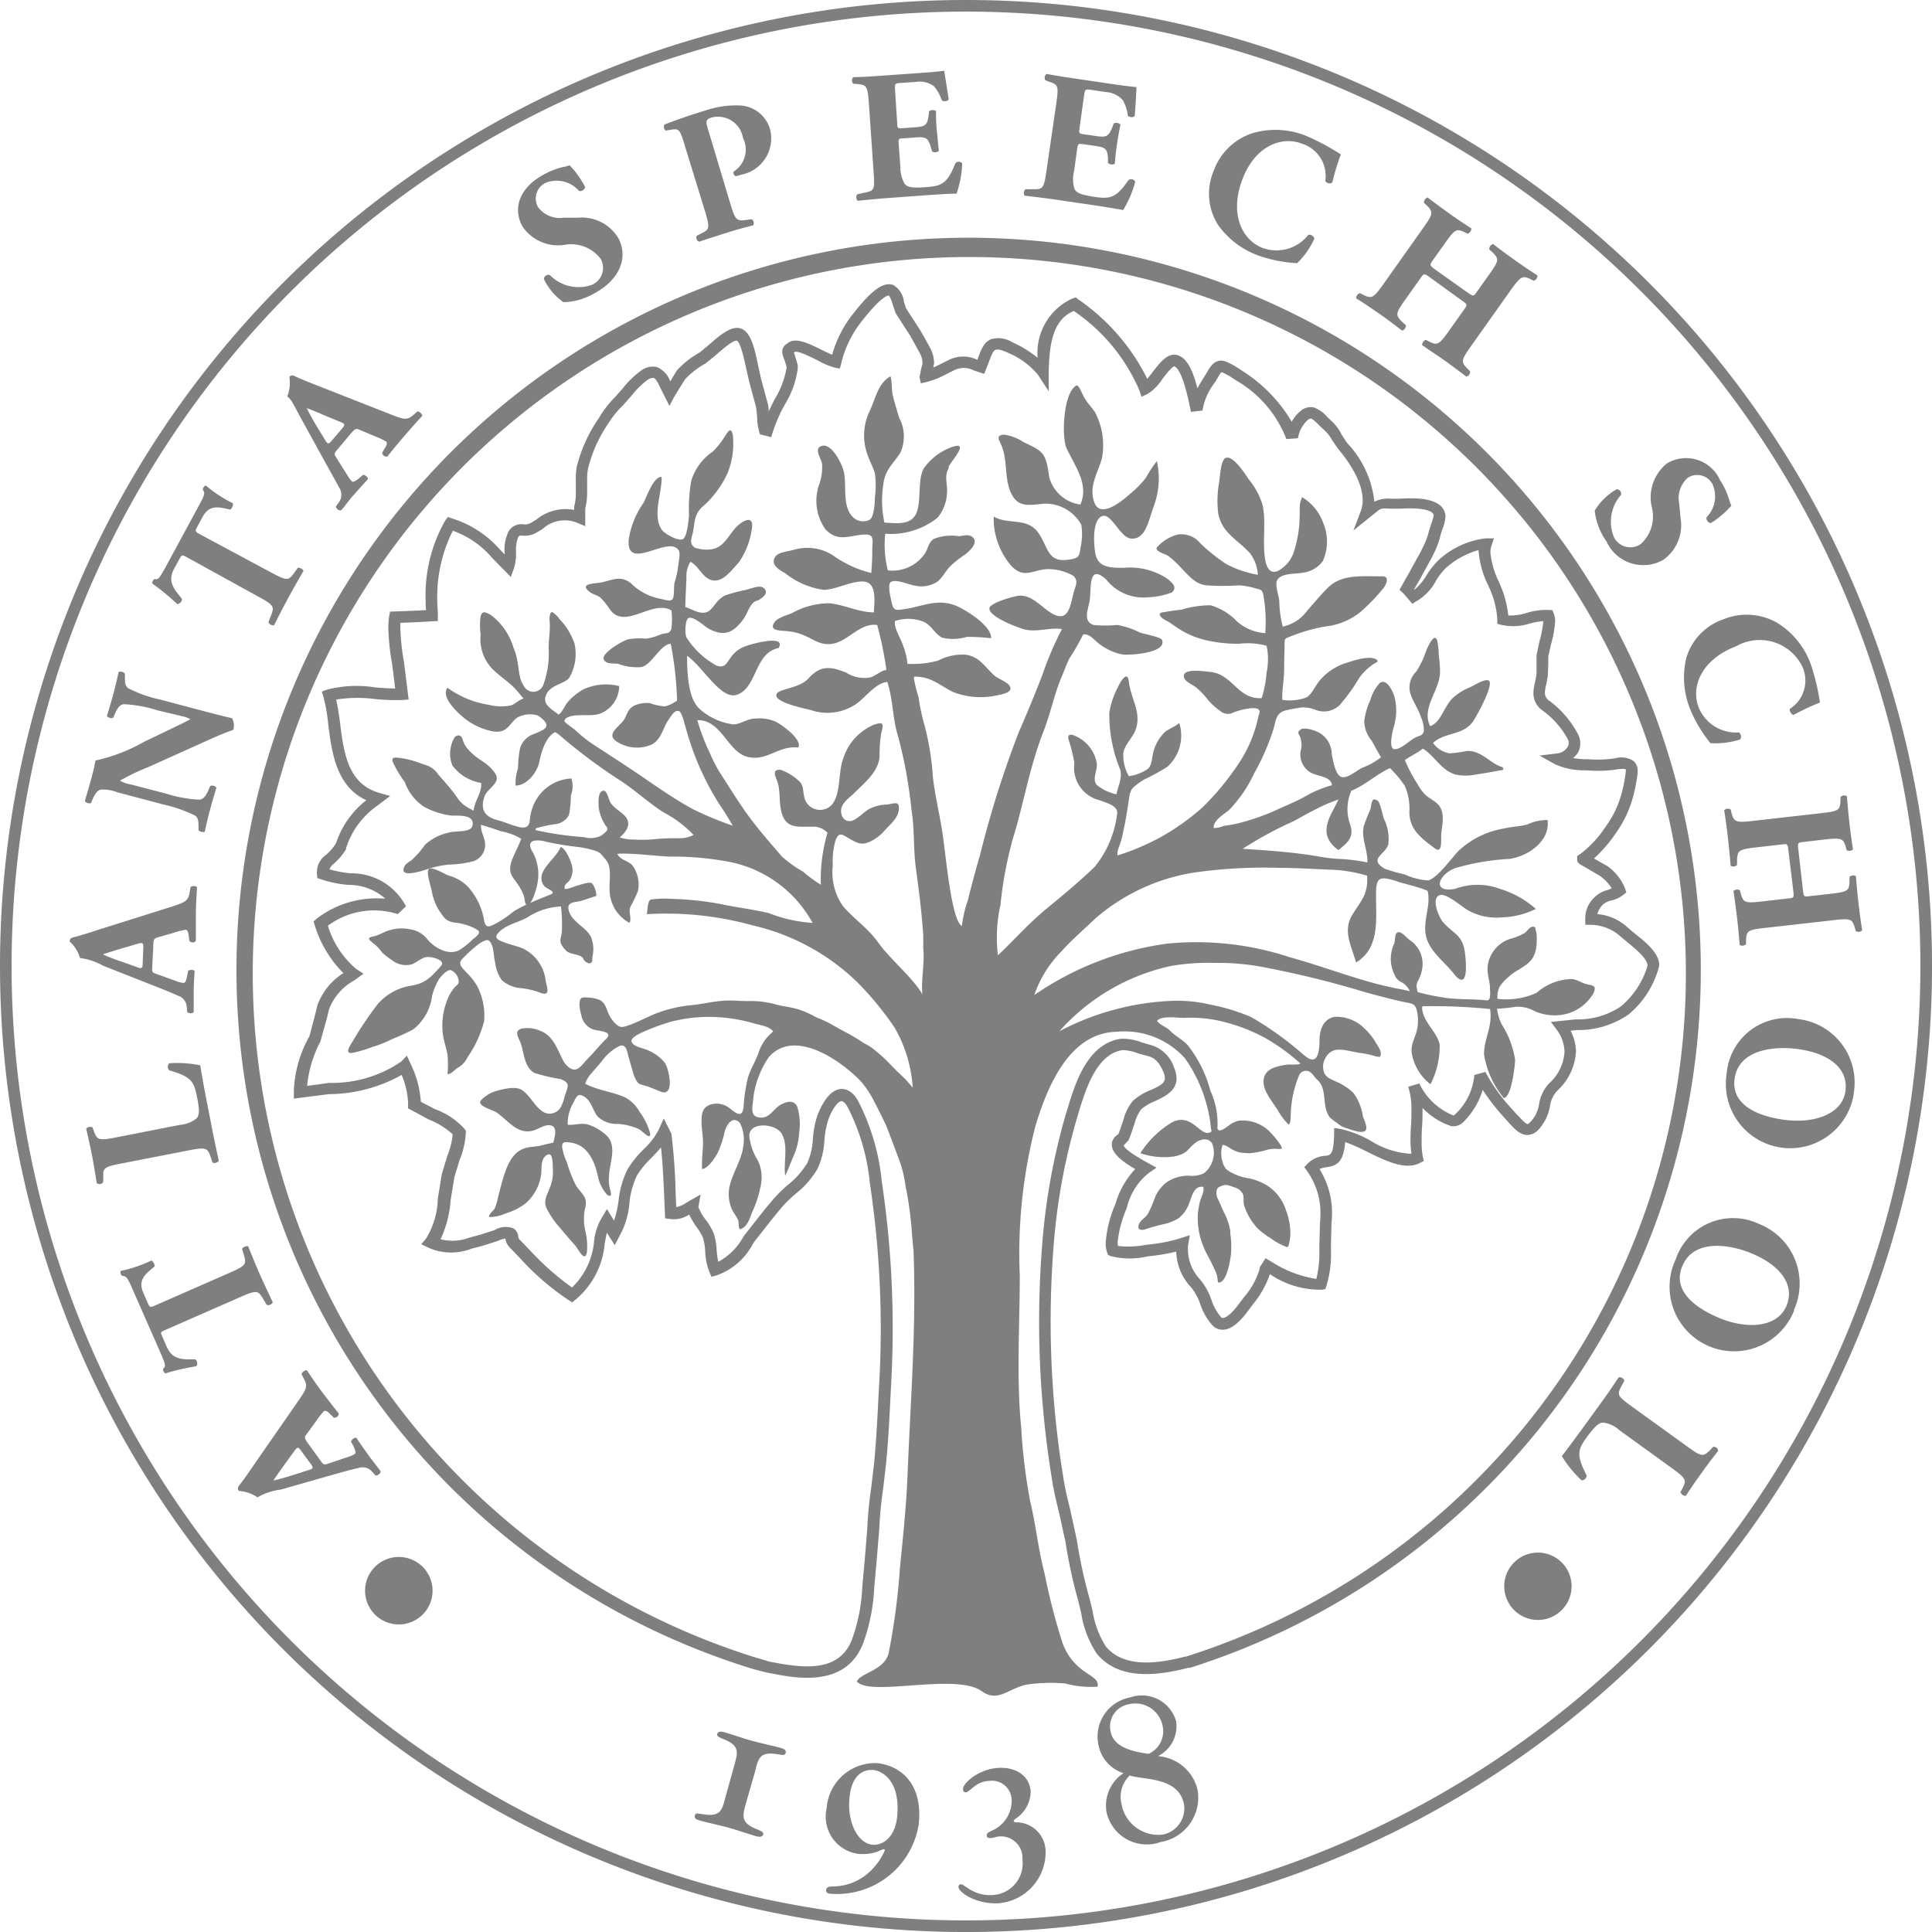 <?xml version="1.0" encoding="UTF-8"?> <svg xmlns="http://www.w3.org/2000/svg" width="63.857" height="63.857" viewBox="0 0 63.857 63.857"><defs><style>.a{opacity:0.5;}</style></defs><g class="a" transform="translate(0)"><g transform="translate(0)"><path d="M0,31.929A31.929,31.929,0,1,0,31.929,0,31.929,31.929,0,0,0,0,31.929Zm.383,0A31.545,31.545,0,1,1,31.929,63.474,31.545,31.545,0,0,1,.383,31.929Z" transform="translate(0)"></path><path d="M31.547,66.614c-.115.419-.169.637.4.854.143.061.194.09.174.164s-.118.084-.228.054c-.23-.064-.647-.21-.926-.286s-.709-.169-.939-.233c-.11-.031-.192-.074-.166-.164s.077-.072.233-.051c.6.107.663-.107.767-.511l.312-1.123c.118-.419.171-.639-.394-.854-.143-.061-.194-.09-.174-.166s.118-.082.228-.051c.228.064.647.21.924.286s.711.169.941.233c.11.031.192.074.166.164s-.079.072-.233.051c-.6-.107-.665.1-.767.527ZM35.781,65.5c.271.031.893.355.767,1.56-.077.7-.512.941-.821.905-.494-.056-.839-.767-.75-1.573C35.049,65.671,35.425,65.458,35.781,65.5ZM34.22,66.762a1.239,1.239,0,0,0,1.005,1.5,1.461,1.461,0,0,0,.611-.046c.141-.041.21-.1.274-.1a.033.033,0,0,1,.031.041,2.1,2.1,0,0,1-.675.849,1.807,1.807,0,0,1-1.054.34c-.156,0-.2.049-.21.113s.028.115.125.125A2.731,2.731,0,0,0,37.262,67.3c.148-1.337-.583-1.941-1.364-2.03a1.606,1.606,0,0,0-1.678,1.483Zm6.25.335c-.033.038-.069.061-.067.087s.036.041.079.041a.972.972,0,0,1,.975.977,1.691,1.691,0,0,1-1.573,1.7c-.75.031-1.3-.373-1.307-.534a.082.082,0,0,1,.079-.095c.128,0,.409.384,1.023.358a1.046,1.046,0,0,0,1.011-1.174.711.711,0,0,0-.721-.767c-.146,0-.194.051-.32.056s-.136-.038-.138-.095.026-.084.212-.169a1.074,1.074,0,0,0,.611-.974.65.65,0,0,0-.752-.65c-.44.018-.622.371-.767.376-.056,0-.087-.038-.09-.1,0-.222.555-.683,1.187-.708s1.023.315,1.051.782a1.087,1.087,0,0,1-.494.895Zm3.495-.483a.976.976,0,0,1,.271-.936c.458.153,1.589.036,1.791.928a.882.882,0,0,1-.686,1.023A1.232,1.232,0,0,1,43.965,66.614Zm-.356-2.373a.749.749,0,0,1,.611-.921.918.918,0,0,1,1.108.742.816.816,0,0,1-.466.9C44.177,64.873,43.7,64.681,43.609,64.241Zm1.65,3.636a1.486,1.486,0,0,0,1.213-1.759,1.452,1.452,0,0,0-1.279-1.077v-.015a1.1,1.1,0,0,0,.576-1.146,1.177,1.177,0,0,0-1.52-.782,1.317,1.317,0,0,0-1.046,1.57,1.217,1.217,0,0,0,.829.933,1.278,1.278,0,0,0-.558,1.307,1.362,1.362,0,0,0,1.786.969ZM19.254,58.82a1.115,1.115,0,1,1-.289.8,1.113,1.113,0,0,1,.289-.8Zm-2.09-3.447c.092.123.1.164-.072.212l-.463.148c-.281.09-.547.164-.693.194.072-.12.228-.335.389-.56l.307-.422c.1-.138.133-.12.217,0Zm-.069-.649c-.128-.174-.146-.22-.084-.3l.325-.445a2.6,2.6,0,0,1,.269-.343c.028-.02.079-.026.182.074l.141.141a.141.141,0,0,0,.166-.138c-.177-.22-.322-.409-.512-.657s-.379-.529-.542-.767c-.064-.023-.174.074-.177.123l.107.21c.1.207.023.332-.2.655L15.32,55.365c-.256.381-.4.575-.512.719-.059.077-.061.123-.015.189a1.218,1.218,0,0,1,.614.212,2.019,2.019,0,0,1,.767-.256l1.535-.437c.455-.128.755-.217,1.023-.274a.42.42,0,0,1,.468.123l.113.123c.067,0,.174-.066.164-.141-.166-.23-.256-.332-.389-.511-.146-.212-.292-.409-.409-.591-.059-.031-.166.061-.179.118l.084.166c.074.156.074.217.046.24a.734.734,0,0,1-.2.095l-.709.238c-.118.038-.133.028-.22-.092Zm-4.741-3.769c-.136.059-.164.072-.1.2l.153.35c.182.409.458.43.941.417a.171.171,0,0,1,.041.23,7.343,7.343,0,0,0-1.023.235.146.146,0,0,1-.064-.066.153.153,0,0,1-.013-.09c.084-.069.1-.1-.087-.524l-.918-2.089c-.164-.371-.207-.453-.348-.453a.161.161,0,0,1-.049-.064.151.151,0,0,1,0-.1,4.43,4.43,0,0,0,1.005-.34c.061,0,.141.151.107.2-.317.256-.547.447-.363.869l.148.338c.059.136.084.146.23.079l2.479-1.087c.524-.23.547-.281.476-.55l-.072-.238a.2.2,0,0,1,.2-.087c.151.371.269.655.379.908s.256.557.437.946a.174.174,0,0,1-.2.087l-.141-.24c-.148-.235-.2-.256-.727-.023Zm.484-6.781a1.024,1.024,0,0,0,.553-.212c.087-.1.113-.217.028-.657-.107-.547-.159-.713-.926-.933a.164.164,0,0,1,0-.235,3.752,3.752,0,0,1,1.023.069c.051.322.156.9.256,1.4l.156.805c.056.279.12.578.2.949a.169.169,0,0,1-.207.059l-.074-.222c-.095-.256-.146-.292-.706-.182l-2.241.437c-.56.107-.6.153-.591.432v.182a.143.143,0,0,1-.215.028c-.049-.317-.1-.619-.156-.908s-.123-.588-.192-.887a.171.171,0,0,1,.21-.041l.054.151c.1.256.151.289.711.182Zm-1.225-5.339c0,.153-.023.192-.187.125l-.458-.164a6.973,6.973,0,0,1-.67-.256c.13-.051.384-.125.65-.207l.512-.148c.161-.051.179,0,.174.128Zm.35-.555c0-.215.018-.256.115-.294l.532-.153a2.457,2.457,0,0,1,.42-.107c.038,0,.079.026.1.166l.026.2a.138.138,0,0,0,.215,0v-.828c0-.317.02-.65.038-.944-.036-.056-.184-.046-.215,0l-.041.233c-.049.225-.184.279-.555.4l-2.428.765c-.437.143-.668.212-.847.256-.092.023-.123.059-.125.138a1.212,1.212,0,0,1,.345.547,2.088,2.088,0,0,1,.767.256l1.486.586c.437.174.732.284.975.4a.419.419,0,0,1,.3.381l.013.164c.049.046.179.054.215,0v-.632c0-.256.015-.511.033-.719-.031-.061-.171-.051-.215-.015l-.036.182c-.033.171-.072.22-.107.22a.722.722,0,0,1-.22-.049l-.709-.256c-.115-.038-.12-.056-.118-.2Zm1.642-7.789c.386.1.767.2.959.24a.488.488,0,0,1,.043.386s-.356.123-.767.312l-2.047.921a7.009,7.009,0,0,0-.931.447,1.111,1.111,0,0,0,.374.128l1.151.3a4.271,4.271,0,0,0,1.11.2c.138-.02.21-.148.281-.294l.067-.161a.194.194,0,0,1,.207.056c-.1.317-.164.552-.228.79s-.11.44-.159.67a.194.194,0,0,1-.207-.056v-.1c0-.169,0-.292-.11-.378a4.7,4.7,0,0,0-1.064-.371l-1.509-.4a1.262,1.262,0,0,0-.512-.089c-.113,0-.194.087-.292.284l-.067.161c-.059.028-.2-.015-.2-.079.084-.276.169-.57.233-.816a4.929,4.929,0,0,0,.115-.511,5.713,5.713,0,0,0,1.612-.621l.719-.345c.381-.184.632-.3.806-.4a.942.942,0,0,0-.256-.095l-.839-.2a4.274,4.274,0,0,0-1.108-.2c-.141.02-.21.143-.281.294l-.067.153a.194.194,0,0,1-.207-.054c.095-.317.164-.547.228-.79s.107-.435.159-.67a.194.194,0,0,1,.207.056v.11c0,.164,0,.286.11.373a4.363,4.363,0,0,0,1.064.376Zm-.54-5.084c-.13-.069-.156-.084-.228.046l-.182.332c-.212.4-.059.626.256,1a.169.169,0,0,1-.156.174,7.959,7.959,0,0,0-.821-.675.133.133,0,0,1,.013-.089.141.141,0,0,1,.064-.064c.1.023.136.018.358-.391l1.087-2.007c.194-.358.233-.44.146-.55a.135.135,0,0,1,.02-.079.13.13,0,0,1,.082-.061,4.306,4.306,0,0,0,.885.583c.033.054-.036.2-.092.21-.4-.095-.691-.159-.911.256l-.174.322c-.072.13-.064.156.077.23l2.382,1.279c.512.274.558.256.727.038l.143-.2a.2.2,0,0,1,.189.1c-.2.345-.353.614-.484.857s-.294.545-.489.941a.177.177,0,0,1-.189-.1l.1-.256c.095-.256.074-.315-.43-.588Zm4.8-3.851c-.1.118-.138.133-.223-.023l-.256-.414c-.153-.256-.287-.5-.348-.632.133.041.376.146.632.256l.484.2c.156.061.146.1.054.21Zm.614-.217c.141-.161.182-.192.276-.151l.512.217a2.643,2.643,0,0,1,.394.184c.026.026.043.072-.031.194l-.1.169a.138.138,0,0,0,.171.13c.177-.222.327-.407.527-.639s.427-.491.629-.706a.2.2,0,0,0-.159-.146l-.179.153c-.182.146-.32.1-.683-.043l-2.372-.933c-.43-.169-.65-.256-.819-.338-.084-.043-.133-.036-.184.026a1.229,1.229,0,0,1-.069.644c.148.1.238.327.437.69l.767,1.394c.228.414.384.685.512.928a.419.419,0,0,1-.013.486L18,23.734a.155.155,0,0,0,.174.128c.184-.215.256-.335.4-.494s.333-.376.481-.532c.018-.066-.1-.148-.156-.148l-.143.12c-.136.11-.194.123-.223.1a.767.767,0,0,1-.138-.179L18,22.1c-.064-.1-.056-.123.038-.235Zm8.064-4.651a2.127,2.127,0,0,1-1.023.294,1.99,1.99,0,0,1-.647-.767.151.151,0,0,1,.2-.128,1.321,1.321,0,0,0,1.389.32.606.606,0,0,0,.287-.859,1.224,1.224,0,0,0-1.2-.46,1.421,1.421,0,0,1-1.384-.611c-.333-.609-.09-1.279.693-1.708a2.485,2.485,0,0,1,.66-.256,1.164,1.164,0,0,0,.207-.056,3.015,3.015,0,0,1,.512.719.171.171,0,0,1-.2.13.979.979,0,0,0-1.074-.281.57.57,0,0,0-.274.826.9.9,0,0,0,.837.34h.461a1.41,1.41,0,0,1,1.348.673C27.679,15.518,27.367,16.247,26.545,16.687Zm3.014-4.795c-.179-.6-.2-.655-.455-.616l-.189.031c-.061,0-.1-.143-.049-.2.381-.146.831-.307,1.343-.46a3.161,3.161,0,0,1,1.123-.169,1.09,1.09,0,0,1,1.023.8,1.224,1.224,0,0,1-.949,1.488,1.5,1.5,0,0,1-.189.051.118.118,0,0,1-.067-.153.861.861,0,0,0,.307-1.11.838.838,0,0,0-1.023-.68c-.217.064-.21.133-.141.368l.744,2.48c.164.547.212.578.491.545l.2-.026c.074,0,.115.143.059.2-.333.087-.622.166-.9.256s-.563.176-.878.284c-.077-.018-.128-.148-.072-.2l.156-.079c.256-.125.274-.179.11-.724Zm6.994-.834c0,.171.02.184.187.171l.422-.031c.317-.023.381-.069.427-.368l.02-.156c.038-.051.192-.061.228,0a5.3,5.3,0,0,0,.028.65c.028.233.038.453.067.65a.177.177,0,0,1-.228.02l-.041-.148c-.09-.289-.159-.335-.478-.312l-.422.031c-.166,0-.171.018-.159.2l.054.729a1.112,1.112,0,0,0,.141.575c.087.1.207.146.652.113.535-.038.742-.072,1.023-.788a.148.148,0,0,1,.228,0,3.446,3.446,0,0,1-.187,1c-.325,0-.913.046-1.415.082l-.8.059c-.294.02-.594.049-1.054.095a.176.176,0,0,1-.015-.215l.287-.064c.271-.056.3-.1.256-.665L35.615,10.4c-.041-.557-.079-.6-.361-.626L35.1,9.76a.158.158,0,0,1,0-.217c.289,0,.591-.023.885-.043l1.3-.092c.391-.028.742-.059.819-.077.015.1.09.534.148.941-.018.069-.159.092-.225.041a1.409,1.409,0,0,0-.256-.465.806.806,0,0,0-.614-.146l-.491.033c-.2.015-.2.028-.184.256Zm6.027.166c-.023.171-.02.184.143.207l.42.061c.317.046.389.013.512-.268l.054-.148c.049-.041.2-.02.223.038-.041.194-.079.412-.113.642s-.059.45-.074.647a.177.177,0,0,1-.225-.028V12.22c-.023-.3-.084-.358-.4-.4l-.42-.061c-.164-.023-.171-.018-.2.164l-.1.724a1.1,1.1,0,0,0,.013.591c.064.12.171.184.614.256.53.077.739.087,1.172-.55A.151.151,0,0,1,44.42,13a3.538,3.538,0,0,1-.4.936c-.322-.059-.9-.151-1.4-.222l-.814-.12c-.292-.041-.588-.079-1.046-.133a.174.174,0,0,1,.031-.212h.292c.279,0,.32-.036.4-.593l.33-2.266c.079-.552.049-.6-.217-.688l-.146-.054a.151.151,0,0,1,.043-.21c.281.054.581.1.872.143l1.279.189c.389.056.737.1.816.1,0,.1-.028.54-.056.951-.036.064-.177.056-.228,0a1.421,1.421,0,0,0-.164-.511.806.806,0,0,0-.568-.274l-.484-.072c-.2-.028-.2-.015-.235.207Zm8.634.88a7.9,7.9,0,0,0-.279.921.169.169,0,0,1-.233-.046,1.115,1.115,0,0,0-.767-1.235c-.637-.256-1.535.033-1.97,1.171s-.023,2.007.665,2.273a1.335,1.335,0,0,0,1.512-.435.177.177,0,0,1,.2.125,2.657,2.657,0,0,1-.568.813,4.507,4.507,0,0,1-1.243-.238,2.814,2.814,0,0,1-1.371-1.023,1.93,1.93,0,0,1-.146-1.79A2.031,2.031,0,0,1,48.3,11.394a2.7,2.7,0,0,1,1.791.1,7.781,7.781,0,0,1,1.128.606Zm2.96,4.066c-.2-.146-.212-.143-.312,0l-.512.721c-.33.465-.325.511-.128.721l.146.133a.179.179,0,0,1-.125.176c-.279-.212-.524-.4-.75-.555s-.494-.343-.768-.511a.171.171,0,0,1,.123-.174l.133.069c.256.115.312.1.642-.366l1.32-1.862c.33-.465.325-.511.13-.726l-.11-.1a.174.174,0,0,1,.125-.174c.238.184.5.373.734.542s.481.332.709.478a.179.179,0,0,1-.125.176l-.115-.059c-.256-.107-.3-.095-.632.371l-.412.58c-.1.146-.1.153.1.3l1.041.739c.21.148.215.143.317,0l.412-.58c.33-.465.33-.511.128-.721l-.123-.115a.179.179,0,0,1,.125-.176c.256.2.512.384.75.555s.481.332.719.486a.174.174,0,0,1-.125.174l-.11-.056c-.256-.118-.317-.1-.647.363l-1.32,1.862c-.33.465-.325.511-.123.726l.1.1a.169.169,0,0,1-.123.174c-.256-.187-.486-.366-.716-.529s-.512-.345-.747-.511a.171.171,0,0,1,.123-.174l.123.064c.256.118.312.1.642-.366l.512-.721c.1-.141.1-.146-.11-.294Zm5.81,8.7a2.147,2.147,0,0,1-.376-1,2,2,0,0,1,.727-.706.151.151,0,0,1,.143.184,1.345,1.345,0,0,0-.23,1.412.609.609,0,0,0,.88.217,1.231,1.231,0,0,0,.363-1.233,1.445,1.445,0,0,1,.5-1.432,1.23,1.23,0,0,1,1.76.552,2.493,2.493,0,0,1,.3.642,1.3,1.3,0,0,0,.074.2,3,3,0,0,1-.675.573c-.079.015-.169-.11-.146-.189A.985.985,0,0,0,63.5,23a.571.571,0,0,0-.821-.212.9.9,0,0,0-.281.849l.043.458a1.413,1.413,0,0,1-.563,1.4,1.337,1.337,0,0,1-1.888-.616Zm7.069,5.342a7.83,7.83,0,0,0-.867.409c-.079,0-.161-.143-.125-.2a1.11,1.11,0,0,0,.412-1.389,1.568,1.568,0,0,0-2.187-.68c-1.141.435-1.507,1.325-1.246,2.015a1.334,1.334,0,0,0,1.335.834.176.176,0,0,1,.041.233,2.721,2.721,0,0,1-.982.123,4.482,4.482,0,0,1-.655-1.084,2.812,2.812,0,0,1-.151-1.708,1.923,1.923,0,0,1,1.228-1.3,2.025,2.025,0,0,1,1.791.118,2.675,2.675,0,0,1,1.113,1.394,7.45,7.45,0,0,1,.294,1.24Zm-1.039,4.925c-.028-.256-.036-.256-.2-.235l-.88.1c-.565.066-.6.107-.622.389v.192a.174.174,0,0,1-.212.026c-.028-.35-.059-.655-.09-.931s-.074-.6-.123-.905a.177.177,0,0,1,.215-.026l.033.146c.087.256.133.3.7.233L67.1,33.87c.568-.064.606-.1.629-.386v-.148a.174.174,0,0,1,.212-.026c.023.3.054.619.087.91s.072.58.115.846a.174.174,0,0,1-.212.026l-.033-.128c-.087-.256-.133-.286-.7-.222l-.706.082c-.177.02-.182.028-.153.279l.146,1.279c.028.256.036.256.212.233l.706-.079c.568-.066.606-.1.624-.389V35.98a.174.174,0,0,1,.212-.026c.028.338.056.637.09.931s.072.578.118.857a.177.177,0,0,1-.215.026l-.031-.12c-.087-.276-.136-.307-.7-.24l-2.269.256c-.568.064-.606.1-.624.391V38.2a.171.171,0,0,1-.212.026c-.023-.307-.051-.606-.084-.885s-.074-.6-.12-.895a.174.174,0,0,1,.212-.026l.036.133c.087.274.133.3.7.235l.88-.1c.171-.02.177-.02.146-.276ZM65.831,44c-.985-.141-1.717-.563-1.6-1.36.143-.99,1.371-1.077,2.113-.969,1.023.146,1.655.647,1.548,1.394S66.87,44.15,65.831,44Zm2.331-.846a2.11,2.11,0,0,0-1.816-2.475,2,2,0,0,0-2.379,1.805,2.125,2.125,0,1,0,4.2.67Zm-4.444,7.4c-.918-.384-1.535-.972-1.215-1.716.384-.923,1.6-.706,2.287-.417.947.391,1.443,1.038,1.154,1.734s-1.256.8-2.226.4Zm2.469-.256a2.114,2.114,0,0,0-1.149-2.849,2,2,0,0,0-2.753,1.163A2.133,2.133,0,1,0,66.2,50.3ZM60.43,54.271a1,1,0,0,0-.535-.256c-.13,0-.235.064-.512.427-.327.453-.412.6-.046,1.314.02.074-.082.174-.166.166a3.755,3.755,0,0,1-.652-.8c.2-.256.55-.731.844-1.138l.484-.667c.166-.228.34-.481.553-.8.061-.023.184.051.184.113l-.11.207c-.128.256-.115.3.348.637l1.852,1.337c.463.335.512.33.721.136l.123-.13a.138.138,0,0,1,.166.136q-.3.378-.553.736c-.174.238-.348.491-.512.747a.176.176,0,0,1-.177-.125l.074-.143c.123-.256.11-.309-.353-.644Zm-3.52,5.907a1.113,1.113,0,1,1,1.573.064A1.113,1.113,0,0,1,56.91,60.178ZM26.6,36.607c-.171.056-.35.12-.512.166s-.453.02-.4.281c.079.409.576.568.742.91a1.086,1.086,0,0,1,.046.662c0,.123,0,.238-.138.2a.256.256,0,0,1-.166-.153c-.077-.148-.427-.118-.563-.256-.294-.3-.164-.389-.141-.624a5.8,5.8,0,0,0-.028-.839,2.229,2.229,0,0,0-1.123.368c-.312.174-.727.235-.972.532-.146.174.107.243.256.3.2.077.4.11.6.2a1.351,1.351,0,0,1,.734,1.071c.043.2.164.511-.171.384a2.721,2.721,0,0,0-.624-.153,1.072,1.072,0,0,1-.663-.271,1.3,1.3,0,0,1-.215-.586c-.056-.192-.033-.555-.194-.706s-.724.427-.872.573c-.187.184-.041.292.107.46a2.1,2.1,0,0,1,.368.463,2.129,2.129,0,0,1,.228,1.151,3.7,3.7,0,0,1-.55,1.2.767.767,0,0,1-.333.353c-.092.056-.215.22-.327.2a3.527,3.527,0,0,0,0-.637c-.041-.228-.12-.435-.154-.675a2.3,2.3,0,0,1,.207-1.279,1.616,1.616,0,0,1,.166-.256c.051-.064.128-.1.151-.182a.432.432,0,0,0-.269-.409c-.141,0-.333.222-.4.332a2.124,2.124,0,0,0-.212.524,1.676,1.676,0,0,1-.627,1.11,7.589,7.589,0,0,1-.7.32,3.624,3.624,0,0,1-.642.256,4.235,4.235,0,0,1-.678.2c-.276.026-.023-.3.043-.419a11.94,11.94,0,0,1,.816-1.207,1.858,1.858,0,0,1,1.1-.6,1.218,1.218,0,0,0,.547-.215,2.448,2.448,0,0,0,.322-.309c.033-.038.143-.141.151-.192.023-.151-.353-.238-.473-.23-.2,0-.35.182-.535.243a.737.737,0,0,1-.652-.141,2.64,2.64,0,0,1-.312-.238,1.6,1.6,0,0,0-.225-.256,1.729,1.729,0,0,1-.194-.164c-.061-.066,0-.1.1-.12.2-.038.376-.164.576-.215a1.333,1.333,0,0,1,.673-.02.855.855,0,0,1,.542.312c.279.335.767.575,1.108.345a2.492,2.492,0,0,0,.414-.338.862.862,0,0,0,.179-.164c.054-.113-.028-.13-.125-.192a1.881,1.881,0,0,0-.688-.192c-.279-.056-.325-.166-.476-.378a1.82,1.82,0,0,1-.256-.678c-.023-.12-.2-.634-.09-.716s.553.189.652.22a1.4,1.4,0,0,1,.624.358,2.181,2.181,0,0,1,.547,1.135c.026.118.061.21.2.179a2.012,2.012,0,0,0,.269-.133,3.861,3.861,0,0,0,.512-.358,4.4,4.4,0,0,1,.6-.3c.2-.092.4-.166.617-.256s-.138-.182-.217-.284a.419.419,0,0,1-.049-.435c.133-.312.463-.532.6-.852.177.061.358.511.384.685a.619.619,0,0,1-.087.412c-.072.1-.2.141-.166.289.1.023.315-.084.432-.113s.376-.13.471-.072a.731.731,0,0,1,.143.4Z" transform="translate(-6.897 -6.994)"></path><path d="M56.686,60.4c.531,0,1.039.073,1.567.1a10.049,10.049,0,0,1,1.845.148A4.025,4.025,0,0,1,62.99,62.69a4.733,4.733,0,0,1-1.452-.325c-.528-.123-1.064-.185-1.6-.3a10.221,10.221,0,0,0-1.595-.168,3.254,3.254,0,0,0-.708.023c-.1.075-.09.273-.123.483a10.675,10.675,0,0,1,3.5.371,7.3,7.3,0,0,1,3.467,1.888A10.355,10.355,0,0,1,65.7,66.15a4.507,4.507,0,0,1,.6,1.985s-.2-.235-.265-.3c-.138-.133-.285-.27-.418-.406a4.866,4.866,0,0,0-.531-.5,1.727,1.727,0,0,0-.406-.265c-.345-.25-.721-.413-1.077-.628a4.757,4.757,0,0,0-.5-.23,3.754,3.754,0,0,0-.553-.25c-.3-.093-.546-.1-.839-.188a3.144,3.144,0,0,0-.876-.093c-.25,0-.5-.03-.751-.015-.368.023-.726.113-1.094.15a4.456,4.456,0,0,0-1.252.305c-.293.128-.576.278-.879.378-.165.053-.233.063-.366-.058a1.074,1.074,0,0,1-.225-.3c-.09-.175-.12-.411-.323-.5a1.284,1.284,0,0,0-.571-.075c-.158.083-.063.446-.028.583a.633.633,0,0,0,.368.461c.18.068.724.058.451.325-.208.2-.4.446-.6.643-.1.1-.25.318-.386.358-.173.053-.358-.148-.431-.288-.208-.393-.33-.846-.8-1a1,1,0,0,0-.588-.053c-.25.08-.083.3-.023.461.12.328.118.809.461,1a5.456,5.456,0,0,0,.851.2c.108.04.25.1.25.228a1.58,1.58,0,0,1-.1.328,1.327,1.327,0,0,1-.118.348.421.421,0,0,1-.666.13c-.25-.19-.338-.458-.623-.663-.19-.135-.548-.055-.766,0a1.251,1.251,0,0,0-.335.128c-.053.03-.263.17-.285.25-.043.163.436.28.548.363.363.25.671.721,1.177.6.2-.045.406-.233.623-.173s.108.4.065.566c-.14.028-.288.063-.431.1s-.34.03-.5.08c-.441.14-.608.611-.726,1-.068.223-.12.446-.18.671a1.389,1.389,0,0,1-.1.325c-.045.088-.2.185-.183.28a1.252,1.252,0,0,0,.551-.12,2,2,0,0,0,.666-.338,1.56,1.56,0,0,0,.5-.931c.03-.205-.028-.528.19-.658s.188.31.2.456a1.364,1.364,0,0,1-.105.636c-.078.225-.208.4-.113.646a2.937,2.937,0,0,0,.461.676c.165.2.335.391.5.581.09.1.305.568.381.23a2.183,2.183,0,0,0-.04-.676,1.677,1.677,0,0,1,0-.864c.053-.31-.155-.428-.32-.678a4.419,4.419,0,0,1-.3-.766,1.752,1.752,0,0,1-.153-.486c-.028-.22.113-.19.3-.163.548.083.776.636.879,1.107a1.252,1.252,0,0,0,.313.621c.175.105.115-.1.083-.2a1.252,1.252,0,0,1-.03-.426c.015-.418.273-.981-.065-1.324a1.592,1.592,0,0,0-.613-.373c-.25-.075-.446.025-.686,0a1.342,1.342,0,0,1,.2-.751c.043-.085.105-.25.22-.23a.473.473,0,0,1,.25.163c.135.153.185.378.313.541a.889.889,0,0,0,.658.25,2,2,0,0,1,.716.175c.105.055.4.393.366.135a2.123,2.123,0,0,0-.348-.708,1.184,1.184,0,0,0-.461-.468c-.423-.2-.924-.238-1.337-.461a.979.979,0,0,1,.21-.35c.113-.133.233-.265.343-.4a1.582,1.582,0,0,1,.586-.5c.225-.08.25.21.3.381s.088.315.138.483a1.134,1.134,0,0,0,.113.28c.075.125.13.123.265.163.193.055.355.133.541.205.483.188.27-.776.133-.959a1.442,1.442,0,0,0-.578-.418c-.133-.063-.456-.105-.516-.268s.4-.335.523-.391a7.324,7.324,0,0,1,.786-.278,5.059,5.059,0,0,1,1.978-.105,5.434,5.434,0,0,1,.809.178c.173.043.466.088.581.25l-.16.153A1.462,1.462,0,0,0,61.2,67c-.1.273-.263.526-.348.814a5.383,5.383,0,0,0-.143.971c-.04.34-.213.225-.416.068a.694.694,0,0,0-.7-.15c-.25.1-.27.3-.273.551s.06.513.048.781-.043.516-.03.791c.2-.02.408-.35.5-.5a3.255,3.255,0,0,0,.25-.751c.058-.193.25-.536.5-.273a1.233,1.233,0,0,1,.115.751c-.053.5-.4.949-.473,1.447a1.227,1.227,0,0,0,.128.726,3.149,3.149,0,0,1,.168.278c.038.1,0,.215.055.313.25-.053.333-.366.408-.553a3.708,3.708,0,0,0,.288-.891,1.3,1.3,0,0,0-.093-.826,1.915,1.915,0,0,1-.285-.811c0-.486.841-.416,1.056-.1.25.386.068.969.13,1.409.108-.205.188-.458.29-.676a2.238,2.238,0,0,0,.173-.751,1.968,1.968,0,0,0-.063-.849c-.108-.25-.376-.173-.571-.055s-.335.4-.591.411c-.358.013-.348-.23-.305-.5a3.034,3.034,0,0,1,.528-1.5c.839-.954,2.366.1,3.032.794a3.082,3.082,0,0,1,.461.7c.15.278.416.829.408.831.028.065.285.751.378,1a3.9,3.9,0,0,1,.235.921,11.993,11.993,0,0,1,.223,1.7l.045.473c.093,2.539-.1,4.907-.2,7.423-.04,1-.15,2.033-.25,3.042a22.236,22.236,0,0,1-.373,2.816c-.14.581-.954.658-1.049.941.438.516,3.275-.3,4.128.32.551.4.914-.135,1.542-.228a5.615,5.615,0,0,1,1.217-.028,3.2,3.2,0,0,0,1.069.105c.08-.426-.736-.358-1.154-1.422a21,21,0,0,1-.6-2.321c-.208-.789-.28-1.565-.471-2.366a18.4,18.4,0,0,1-.3-2.443c-.165-1.665-.048-3.362-.048-5.027a16.907,16.907,0,0,1,.521-4.967c.4-1.309,1.122-3.072,2.691-3.1a2.679,2.679,0,0,1,2.253.884,4.876,4.876,0,0,1,.834,2.125,2.443,2.443,0,0,0,.04.285c-.34.273-.618-.651-1.309-.3a3.2,3.2,0,0,0-1.044,1.019,2.373,2.373,0,0,0,1.117.108c.456-.09.436-.25.7-.448s.516-.123.571.063a.864.864,0,0,1-.288.941.909.909,0,0,1-.5.08,1.294,1.294,0,0,0-.719.208,1.234,1.234,0,0,0-.383.473,4.507,4.507,0,0,1-.25.583c-.073.115-.2.18-.268.288-.115.2,0,.283.2.215s.36-.108.538-.155a1.6,1.6,0,0,0,.546-.205,1.1,1.1,0,0,0,.35-.5c.083-.21.15-.583.463-.538.05.128-.06.328-.1.456a2.622,2.622,0,0,0-.078.466,2.479,2.479,0,0,0,.215,1.122c.08.188.19.358.273.546a3.125,3.125,0,0,1,.133.3c.033.088.023.18.048.268.29.058.413-.789.428-.949a3.059,3.059,0,0,0-.023-.661v-.085a2.058,2.058,0,0,0-.22-.638c-.055-.128-.11-.25-.17-.381a.5.5,0,0,1-.068-.288.225.225,0,0,1,.053-.128.541.541,0,0,1,.178-.078c.108-.04.263.035.373.07a.443.443,0,0,1,.268.215c.05.12,0,.275.05.4a1.965,1.965,0,0,0,.476.776,3.047,3.047,0,0,0,.411.3,2.253,2.253,0,0,0,.383.225c.03,0,.118.068.155.05s.043-.08.05-.11a1.6,1.6,0,0,0,.045-.29,2.093,2.093,0,0,0-.138-.791l-.028-.088a1.517,1.517,0,0,0-.638-.774,2.114,2.114,0,0,0-.548-.213,1.67,1.67,0,0,1-.553-.17,1.087,1.087,0,0,1-.213-.133.626.626,0,0,1-.125-.25.931.931,0,0,1,0-.548c.113-.015.263.125.366.168a.929.929,0,0,0,.19.073,2.36,2.36,0,0,0,.35.028,2.958,2.958,0,0,0,.606-.123,1.252,1.252,0,0,1,.25-.023.724.724,0,0,0,.193,0c.018-.068-.053-.148-.083-.193a2.8,2.8,0,0,0-.23-.285,1.267,1.267,0,0,0-1.1-.451.8.8,0,0,0-.345.17c-.08.05-.23.185-.325.143l-.04-.053a2.594,2.594,0,0,0-.233-1.252,4.124,4.124,0,0,0-.706-1.45c-.155-.21-.446-.343-.626-.533-.115-.123-.343-.185-.428-.323.128-.183.683-.1.876-.1a4.662,4.662,0,0,1,1,.06,5.8,5.8,0,0,1,1.72.618,6.726,6.726,0,0,1,1.137.826c-.023.06-.35.03-.426.04a2.36,2.36,0,0,0-.411.09c-.441.148-.458.531-.25.889.1.185.225.35.34.523a2.186,2.186,0,0,0,.358.481c.078-.035.063-.223.073-.305a3.589,3.589,0,0,1,.27-1.309.25.25,0,0,1,.411-.09c.058.05.093.12.145.173a.961.961,0,0,1,.158.175c.2.33.058.8.313,1.124a2.752,2.752,0,0,0,.25.19.788.788,0,0,0,.323.17c.135.04.441.168.576.09s-.033-.391-.063-.5a1.712,1.712,0,0,0-.313-.766,1.82,1.82,0,0,0-.531-.353c-.153-.083-.335-.12-.426-.293a.573.573,0,0,1,.048-.531.476.476,0,0,1,.451-.25c.25,0,.483.09.724.113a2.918,2.918,0,0,1,.363.075.942.942,0,0,0,.25.05c.09-.14-.053-.338-.13-.458a2.075,2.075,0,0,0-.423-.521,1.3,1.3,0,0,0-.946-.345c-.388.075-.5.443-.5.794,0,.25-.028.814-.418.543l-.1-.075a10.859,10.859,0,0,0-1.735-1.252,6.4,6.4,0,0,0-1.367-.416,4.712,4.712,0,0,0-1.359-.118,8.747,8.747,0,0,0-3.618,1,6.886,6.886,0,0,1,3.688-2.158,7.377,7.377,0,0,1,1.472-.1A7.861,7.861,0,0,1,78,64.175a32.865,32.865,0,0,1,3.29.816c.416.113.841.228,1.252.315.2.043.325.033.4.205a1.444,1.444,0,0,1,.048.588c-.033.348-.268.583-.183.959a1.645,1.645,0,0,0,.606.966,2.742,2.742,0,0,0,.305-1.292c-.058-.4-.5-.721-.568-1.129-.035-.163,0-.163.053-.158a19.055,19.055,0,0,1,2.181.093c.09.6-.205.971-.2,1.5a3,3,0,0,0,.653,1.442c.25-.018.373-1.061.373-1.274a3.088,3.088,0,0,0-.451-1.177,1.707,1.707,0,0,1-.145-.5,6.072,6.072,0,0,0,.618-.065,1.109,1.109,0,0,1,.583.123,1.6,1.6,0,0,0,1.164.09,1.487,1.487,0,0,0,.816-.648c.11-.25.02-.263-.2-.308-.178-.035-.33-.163-.516-.175A1.813,1.813,0,0,0,86.924,65a2.409,2.409,0,0,1-1.3.2v-.088a.751.751,0,0,1,.088-.333,1.7,1.7,0,0,1,.3-.318c.25-.233.593-.32.786-.621a1,1,0,0,0,.123-.463,1.845,1.845,0,0,0,0-.288c0-.09-.043-.173-.045-.25-.168-.083-.228.1-.348.185a1.969,1.969,0,0,1-.5.2,1.089,1.089,0,0,0-.726.911c-.023.268.088.5.078.751a1.123,1.123,0,0,1,0,.25c-.02.085-.035.12-.118.113-.471-.05-1-.015-1.47-.1a7.227,7.227,0,0,1-.8-.17,1.131,1.131,0,0,1-.038-.188A.353.353,0,0,1,83,64.608a1.252,1.252,0,0,0,.15-.476.944.944,0,0,0-.411-.866c-.1-.06-.263-.288-.391-.268s-.1.28-.125.36a1.18,1.18,0,0,0,0,1.041.456.456,0,0,0,.143.2c.053.035.115.063.165.1a.631.631,0,0,1,.2.25l-.263-.06c-1.227-.21-2.481-.729-3.713-1.066a9.855,9.855,0,0,0-4.036-.448,10.144,10.144,0,0,0-4.4,1.7,3.784,3.784,0,0,1,.874-1.419c.348-.393.769-.751,1.152-1.119a6.542,6.542,0,0,1,3.192-1.5,16.211,16.211,0,0,1,2.889-.165c.563,0,1.117.038,1.672.06a4.616,4.616,0,0,1,1.222.2c.038.638-.213.829-.5,1.309-.31.528-.013,1.024.133,1.56.781-.483.661-1.372.661-2.188,0-.573.045-.711.678-.5.338.113.7.175,1.026.32.12.473-.155.954-.058,1.465s.613.879.909,1.252c.5.651.438-.305.376-.721-.08-.551-.4-.593-.721-.969-.13-.153-.391-.751-.125-.879.213-.108.751.378.931.478a1.913,1.913,0,0,0,1.134.25,2.734,2.734,0,0,0,1.132-.28,3.187,3.187,0,0,0-1.194-.666,2.134,2.134,0,0,0-1.47,0c-.771.153-.581-.458,0-.683a7.9,7.9,0,0,1,1.8-.305c.583-.083,1.344-.573,1.252-1.284a1.465,1.465,0,0,0-.658.143c-.265.073-.536.075-.8.14a2.87,2.87,0,0,0-1.485.736c-.218.223-.676.874-1,.979a2.22,2.22,0,0,1-.779-.2A5.191,5.191,0,0,1,81.9,60.9c-.543-.328,0-.451.118-.794a1.488,1.488,0,0,0-.148-.866c-.035-.108-.123-.531-.2-.586-.225-.158-.2.148-.25.305a5.26,5.26,0,0,0-.213.541c-.088.4.138.781.12,1.192a6.142,6.142,0,0,0-.974-.118c-.355-.018-.663-.088-1.016-.138-.711-.1-1.414-.15-2.13-.193a12.517,12.517,0,0,1,1.5-.831c.283-.118.571-.31.854-.446a5.578,5.578,0,0,1,.809-.353c-.2.476-.774,1.119,0,1.67.32-.25.543-.443.376-.879a1.506,1.506,0,0,1,.033-1.034l.015-.045c.451-.18.831-.543,1.279-.751a3.651,3.651,0,0,1,.486.578,1.833,1.833,0,0,1,.16.809c-.033.613.366.919.844,1.269.235.173.2-.215.205-.438.015-.328.143-.666-.063-.969-.093-.135-.335-.25-.456-.361a1.67,1.67,0,0,1-.28-.388,4.29,4.29,0,0,1-.4-.766c.185-.135.416-.233.593-.378.4.25.588.7,1.071.856a1.638,1.638,0,0,0,.688,0c.3-.043.6-.1.894-.155a.128.128,0,0,0-.015-.085c-.416-.118-.681-.551-1.174-.538a4.9,4.9,0,0,1-.578.078.811.811,0,0,1-.548-.345c.4-.368,1-.235,1.327-.721.123-.18.724-1.267.5-1.344-.14-.05-.456.158-.581.215a2,2,0,0,0-.593.363c-.293.278-.391.814-.751.934-.3-.616.328-1.189.328-1.8a4.914,4.914,0,0,0-.045-.578,2.458,2.458,0,0,0-.048-.451c-.1-.28-.3.193-.363.325a2.9,2.9,0,0,1-.33.7.721.721,0,0,0-.2.708c.083.278.28.548.368.831a1,1,0,0,1,.083.421c-.025.145-.12.153-.25.205-.2.088-.5.406-.713.4s-.08-.546-.043-.7a1.873,1.873,0,0,0,.043-1c-.05-.19-.263-.668-.5-.483a1.452,1.452,0,0,0-.308.566,2.211,2.211,0,0,0-.2.7,1.064,1.064,0,0,0,.25.643c.105.183.2.373.305.543a2.424,2.424,0,0,1-.623.348c-.18.08-.483.366-.688.3s-.283-.576-.318-.766a.824.824,0,0,0-.433-.706c-.133-.068-.481-.188-.606-.088s-.035.15,0,.25a.831.831,0,0,1,.03.376.687.687,0,0,0,.33.8c.235.118.653.115.686.408a3.755,3.755,0,0,0-.921.391c-.313.175-.676.31-1,.468a7.761,7.761,0,0,1-1.177.4,3.958,3.958,0,0,1-.466.083,1,1,0,0,1-.343.075c-.03-.25.348-.463.5-.591a4.311,4.311,0,0,0,.829-1.207,7.585,7.585,0,0,0,.643-1.47c.088-.305.085-.546.421-.626.168-.04.34-.068.5-.093a1.139,1.139,0,0,1,.5.09.751.751,0,0,0,.771-.17,5.959,5.959,0,0,0,.641-.891,1.845,1.845,0,0,1,.423-.426c.1-.085.285-.113.125-.2-.23-.125-.751.053-.971.125a1.84,1.84,0,0,0-.831.528c-.175.17-.305.526-.5.618a1.575,1.575,0,0,1-.784.073c-.015-.328.06-.678.06-1.016s.015-.636.015-.954l.048-.063a5.681,5.681,0,0,1,1.3-.391,2.2,2.2,0,0,0,1.362-.666,5.206,5.206,0,0,0,.5-.533.636.636,0,0,0,.168-.3c.015-.18-.1-.158-.25-.158-.616,0-1.277-.07-1.72.4-.25.25-.448.5-.658.731a1.342,1.342,0,0,1-.811.531,3.49,3.49,0,0,1-.113-.8c0-.2-.168-.593-.063-.751.16-.235.618-.178.861-.235a.959.959,0,0,0,.638-.378,1.575,1.575,0,0,0,.018-1.252,1.627,1.627,0,0,0-.7-.861.8.8,0,0,0-.08.358c0,.188,0,.361-.015.548a3.825,3.825,0,0,1-.188.924,1.087,1.087,0,0,1-.516.606c-.273.12-.386-.138-.423-.376-.1-.591.038-1.212-.083-1.793a2.421,2.421,0,0,0-.466-.864c-.113-.173-.536-.834-.771-.693-.153.09-.175.636-.2.786a3.5,3.5,0,0,0-.033,1.034,1.267,1.267,0,0,0,.34.656c.285.3.5.423.721.678a1.3,1.3,0,0,1,.25.7,3.492,3.492,0,0,1-1.049-.358,6.033,6.033,0,0,1-.844-.673.809.809,0,0,0-.751-.3,1.362,1.362,0,0,0-.693.428c-.075.128.265.208.376.28a3.307,3.307,0,0,1,.423.393c.25.25.471.548.844.578a7.389,7.389,0,0,0,1.079,0,2.591,2.591,0,0,1,.581.113c.16.035.185.063.218.215a5.075,5.075,0,0,1,.06,1.252,1.546,1.546,0,0,1-.934-.388,2,2,0,0,0-.866-.531,3.179,3.179,0,0,0-.951.14c-.183.02-.366.045-.548.078-.123.023-.25.015-.155.155.048.075.208.14.28.188.118.078.23.16.35.235a2.884,2.884,0,0,0,.949.376,4.821,4.821,0,0,0,1,.1,2.344,2.344,0,0,1,.919.065,2.126,2.126,0,0,1,0,.889,3.876,3.876,0,0,1-.16.841c-.811.05-.951-.811-1.735-.869-.173-.015-.941-.138-.829.2.045.135.285.228.393.315a2.273,2.273,0,0,1,.373.388,2.075,2.075,0,0,0,.423.388.386.386,0,0,0,.456.045c.178-.068.984-.3.829.068l-.02.07a4.391,4.391,0,0,1-.6,1.477,8.936,8.936,0,0,1-1.252,1.535,8.029,8.029,0,0,1-1.382.981,8.138,8.138,0,0,1-1.412.6c-.05-.08.048-.308.083-.406a3.549,3.549,0,0,0,.105-.428c.083-.368.133-.716.19-1.089a.628.628,0,0,1,.1-.288,2.045,2.045,0,0,1,.4-.3,7.073,7.073,0,0,0,.751-.411,1.382,1.382,0,0,0,.4-1.455c-.145.133-.335.183-.483.31a1.387,1.387,0,0,0-.358.6c-.058.178-.05.466-.185.6a1.439,1.439,0,0,1-.638.25,1.4,1.4,0,0,1-.185-.751c.03-.25.25-.466.368-.691.29-.611-.118-1.092-.185-1.687-.043-.386-.278,0-.356.178a2.739,2.739,0,0,0-.288.849,4.729,4.729,0,0,0,.358,1.88c.08.285-.068.536-.123.821a1.555,1.555,0,0,1-.651-.31c-.163-.2.033-.483,0-.721a1.214,1.214,0,0,0-.438-.736c-.125-.1-.558-.361-.5-.065a5.506,5.506,0,0,1,.2.8,1.1,1.1,0,0,0,.831,1.227c.238.1.641.173.576.481a3.411,3.411,0,0,1-.734,1.717c-.536.518-1.1.981-1.677,1.455-.11.09-.453.411-.453.411-.315.3-.751.766-1.072,1.061A4.921,4.921,0,0,1,69.2,62.1a13.182,13.182,0,0,1,.4-2.158c.368-1.182.558-2.393,1.016-3.562.23-.583.353-1.2.578-1.752.1-.235.18-.466.29-.688a6.6,6.6,0,0,0,.446-.779c.21-.048.386.2.548.318a1.875,1.875,0,0,0,.726.335c.225.045,1.5-.035,1.339-.471-.04-.105-.606-.2-.736-.25a2.689,2.689,0,0,0-.751-.25,4.1,4.1,0,0,1-.784,0c-.325-.12-.2-.446-.133-.751.088-.378-.08-1.322.556-.751a1.565,1.565,0,0,0,1.384.588,2.494,2.494,0,0,0,.784-.16c.208-.173,0-.34-.18-.476a2.248,2.248,0,0,0-1.417-.338c-.458,0-.856-.013-.934-.5-.045-.273-.105-1.041.208-1.2s.6.688.964.731c.468.055.581-.543.7-.879l.06-.18a2.6,2.6,0,0,0,.105-1.5A4.686,4.686,0,0,0,74,47.99a3.482,3.482,0,0,1-.533.536c-.28.25-.964.8-1.162.273s.115-.981.25-1.465a2.348,2.348,0,0,0-.218-1.5c-.07-.133-.25-.3-.363-.5s-.14-.348-.25-.411c-.451.21-.516,1.725-.33,2.1.328.666.724,1.194.448,1.84a1.235,1.235,0,0,1-1.031-.911c-.11-.816-.205-.846-.841-1.149a1.56,1.56,0,0,0-.656-.25c-.32.028-.12.208-.038.468.143.451.073.969.25,1.407.23.548.586.458,1.094.408a1.357,1.357,0,0,1,1.252.693,1.953,1.953,0,0,1-.025.751c-.038.328-.075.358-.408.406-.671.1-.658-.391-.961-.851-.378-.576-1-.285-1.5-.573a2.39,2.39,0,0,0,.546,1.587c.481.551.779.1,1.364.153a1.64,1.64,0,0,1,.721.218c.193.183.058.343,0,.593-.115.5-.2,1-.8.591-.305-.21-.606-.563-1-.526-.19.018-.944.235-.971.406-.045.273.861.613,1.072.681.463.155.879-.055,1.322.015a10.961,10.961,0,0,0-.641,1.5c-.25.648-.513,1.284-.789,1.918a33.6,33.6,0,0,0-1.274,4.038c-.13.448-.273.971-.378,1.4l-.025.1a4.055,4.055,0,0,0-.2.854c-.205-.078-.363-1.026-.4-1.272-.09-.556-.15-1.127-.225-1.685-.09-.656-.265-1.332-.335-1.985a8.855,8.855,0,0,0-.308-1.813,6.508,6.508,0,0,1-.163-.8,5.118,5.118,0,0,1-.165-.683.927.927,0,0,1,0,.163,1.411,1.411,0,0,1,.02-.165c.576,0,.809.275,1.3.516a2.5,2.5,0,0,0,1.407.11c.205-.043.591-.1.441-.328-.083-.128-.4-.235-.526-.358-.315-.3-.471-.593-.911-.663a1.714,1.714,0,0,0-.916.193,3.132,3.132,0,0,1-1.016.108,2.369,2.369,0,0,0-.163-.646c-.07-.22-.293-.538-.25-.769a1.389,1.389,0,0,1,.959.03c.25.118.366.411.606.523a1.588,1.588,0,0,0,.809-.028,5.955,5.955,0,0,1,.8.045c.038-.4-.839-.944-1.157-1.074-.606-.25-1.092.018-1.687.108-.313.048-.388.063-.448-.25-.03-.143-.133-.548-.025-.638.148-.12.616.085.776.11a.984.984,0,0,0,.751-.115c.183-.13.285-.366.443-.521a3.022,3.022,0,0,1,.448-.358c.155-.11.451-.371.333-.553s-.338-.093-.5-.083a1.592,1.592,0,0,0-.824.09c-.175.11-.185.3-.283.463a1.292,1.292,0,0,1-1.239.576,3.505,3.505,0,0,1-.085-1.209,2.476,2.476,0,0,0,1.732-.533,1.4,1.4,0,0,0,.31-.8c.028-.288-.105-.573.055-.829v-.058c.133-.25.731-.881.058-.628a1.963,1.963,0,0,0-.881.686c-.21.393-.08,1.031-.228,1.437-.163.451-.638.381-1.074.355a3.422,3.422,0,0,1-.033-1.269c.05-.471.318-.663.561-1.039A1.3,1.3,0,0,0,65.854,46c-.073-.25-.148-.476-.205-.714s-.023-.448-.083-.661c-.411.22-.5.751-.681,1.132A1.858,1.858,0,0,0,64.8,47.2c.063.2.2.446.25.633a3.085,3.085,0,0,1,0,.8c0,.18-.028.621-.163.726a.471.471,0,0,1-.551-.068c-.383-.361-.208-1.059-.313-1.517-.048-.215-.413-1.019-.776-.829-.2.105.035.411.058.581a1.7,1.7,0,0,1-.09.656,1.627,1.627,0,0,0,.2,1.5c.421.438.789.2,1.279.173.356-.02.27.188.27.5s-.015.5-.033.771a3.605,3.605,0,0,1-1.187-.528,1.565,1.565,0,0,0-1.382-.235c-.158.045-.5.07-.6.22-.188.265.138.446.32.548a2.649,2.649,0,0,0,1.279.553c.418-.015.836-.27,1.272-.278.5,0,.4.636.383,1.021-.5,0-.966-.25-1.467-.3a2.5,2.5,0,0,0-1.237.325c-.165.07-.481.148-.583.305-.168.25.105.268.33.283.776.048.941.413,1.412.436.636.035,1.024-.721,1.655-.631a11.577,11.577,0,0,1,.305,1.485c-.193.023-.343.193-.543.25a1.112,1.112,0,0,1-.781-.158c-.546-.225-.866-.235-1.252.188-.3.338-1,.338-1.056.523-.1.273.946.471,1.149.528a1.687,1.687,0,0,0,1.377-.14c.383-.208.7-.751,1.134-.794.2.586.17,1.229.366,1.825a15.885,15.885,0,0,1,.436,2.406c.1.618.058,1.252.138,1.875.1.751.2,1.5.25,2.276v.443c.053.448-.08,1.041-.028,1.5-.333-.568-1.074-1.164-1.475-1.73-.318-.451-.8-.769-1.157-1.194a1.942,1.942,0,0,1-.33-1.334,2.488,2.488,0,0,1,.09-.831c.113-.29.208-.2.428-.075.27.153.406.25.7.123a1.472,1.472,0,0,0,.5-.381c.178-.193.446-.406.466-.691s-.13-.2-.388-.16a1.312,1.312,0,0,0-.631.168c-.138.088-.4.353-.566.376-.218.028-.338-.155-.325-.356.015-.25.278-.408.443-.576.343-.34.786-.691.829-1.194a4.536,4.536,0,0,1,.05-.751c.075-.305.118-.433-.25-.3a1.8,1.8,0,0,0-1.016,1.159c-.155.451-.06,1.079-.345,1.462a.533.533,0,0,1-.936-.278c-.05-.225,0-.35-.2-.518a1.775,1.775,0,0,0-.573-.34c-.338-.023-.135.27-.088.451.068.25.043.558.09.824.125.751.606.581,1.159.608a.643.643,0,0,1,.388.2,5.39,5.39,0,0,0-.22,1.715A4.291,4.291,0,0,1,62.68,61a4,4,0,0,1-.7-.5c-.343-.4-.714-.819-1.039-1.252s-.628-.924-.926-1.389a4.361,4.361,0,0,1-.413-.769,6.875,6.875,0,0,1-.421-1.1c.8-.02,1,1.049,1.655,1.212s1-.376,1.682-.308c.148-.25-.533-.751-.751-.856a1.352,1.352,0,0,0-.668-.1c-.265,0-.466.178-.721.193a2.062,2.062,0,0,1-1.107-.5c-.406-.335-.428-1.252-.428-1.767.531.366,1.112,1.452,1.635,1.289.688-.218.581-1.389,1.389-1.547.273-.461-.9-.133-1.066-.07a1,1,0,0,0-.483.338c-.158.205-.213.416-.5.313a2.684,2.684,0,0,1-1-.941c-.053-.13-.04-.586.075-.631.17-.068.518.27.658.348.541.3.851.105,1.162-.325.138-.188.213-.551.451-.6.02,0,.458-.223.208-.418-.125-.1-.348,0-.611.07a4.738,4.738,0,0,0-.676.183c-.436.233-.388.751-1,.5-.093-.038-.205-.093-.3-.123,0-.25.038-.936.038-.936a.9.9,0,0,1,.13-.558c.293.148.408.566.751.616s.631-.366.851-.6a2.526,2.526,0,0,0,.418-1.046c.1-.458-.16-.421-.446-.173s-.428.711-.861.786a1.2,1.2,0,0,1-.553-.045c-.173-.093-.15-.25-.1-.423.1-.373.03-.631.318-.916a3.3,3.3,0,0,0,.849-1.129,2.624,2.624,0,0,0,.173-1.272c-.06-.25-.143-.128-.25.038a2.8,2.8,0,0,1-.413.523,1.772,1.772,0,0,0-.714.984,5.571,5.571,0,0,0-.07,1.127c-.015.148-.058.706-.205.781s-.6-.168-.7-.32c-.315-.478.02-1.224,0-1.737-.27-.018-.5.678-.6.861a2.829,2.829,0,0,0-.486,1.2c-.1,1.117,1.317-.158,1.65.366.063.1,0,.373-.015.5a2.819,2.819,0,0,1-.12.563c-.033.128,0,.453-.068.551s-.308,0-.481-.03A1.828,1.828,0,0,1,57,51.477c-.328-.268-.561-.143-.949-.048-.2.053-.829.02-.416.33.118.088.25.093.363.2a2.591,2.591,0,0,1,.3.381c.5.676,1.4-.35,2.028.023a2.431,2.431,0,0,1,0,.588c-.05.2-.163.148-.343.2a1.84,1.84,0,0,1-.5.145,2.271,2.271,0,0,0-.583.02c-.21.058-.871.453-.816.648s.345.138.483.165a1.752,1.752,0,0,0,.776.105c.353-.1.618-.751.959-.769a11.449,11.449,0,0,1,.21,1.875,1.129,1.129,0,0,1-.393.193,1.565,1.565,0,0,1-.5-.105.979.979,0,0,0-.523.083c-.2.1-.223.25-.318.433-.14.25-.646.5-.265.751a1.222,1.222,0,0,0,1.162.1c.35-.2.353-.551.576-.849.07-.1.193-.32.333-.25.088.04.178.431.208.523a9.271,9.271,0,0,0,1.1,2.524c.145.208.335.516.461.736a11.31,11.31,0,0,1-1.3-.538c-.656-.353-1.284-.806-1.9-1.222-.456-.305-.911-.6-1.372-.9a4.257,4.257,0,0,1-.593-.463c-.123-.118-.3-.21-.406-.333l.043-.085c.275-.2.8-.048,1.132-.16a.983.983,0,0,0,.641-.914,1.769,1.769,0,0,0-1.182.108,1.933,1.933,0,0,0-.5.4c-.12.133-.175.325-.318.436-.185-.15-.523-.315-.433-.6.115-.381.546-.381.771-.6a1.559,1.559,0,0,0,.183-1.159,2.2,2.2,0,0,0-.5-.806.7.7,0,0,0-.25-.233c-.118.093-.055.345-.063.486,0,.235-.038.466-.04.706A3.034,3.034,0,0,1,54.1,54.8a.353.353,0,0,1-.653.058c-.225-.32-.123-.751-.338-1.252a2.114,2.114,0,0,0-.751-1.092c-.158-.08-.268-.163-.338.028a2.151,2.151,0,0,0,0,.621,1.409,1.409,0,0,0,.391,1.137c.25.25.533.418.751.656.1.1.183.22.28.32-.15.03-.285.19-.431.228a1.6,1.6,0,0,1-.713-.02,3.169,3.169,0,0,1-1.377-.566c-.21.29.265.751.458.921a2.173,2.173,0,0,0,1.044.521c.553.093.561-.378.9-.5a.9.9,0,0,1,.563-.033c.093.038.333.233.308.35-.035.165-.411.25-.533.323a.728.728,0,0,0-.338.411,3.9,3.9,0,0,0-.068.663,1.587,1.587,0,0,0-.08.578c.376,0,.711-.443.779-.766s.205-.839.526-1l.105.063a17.91,17.91,0,0,0,2.055,1.54c.486.315.931.734,1.417,1.044a3.83,3.83,0,0,1,1,.751.969.969,0,0,1-.446.108c-.25,0-.5,0-.751.023a4.181,4.181,0,0,1-.771.02,1.46,1.46,0,0,1-.473-.068c.25-.215.408-.478.148-.736-.14-.14-.363-.25-.463-.436-.068-.125-.115-.476-.293-.343-.113.088-.093.371-.088.5a1.337,1.337,0,0,0,.193.558c.06.145.235.15-.115.4a.776.776,0,0,1-.548.048,10.825,10.825,0,0,1-1.612-.233.223.223,0,0,0,0-.058,4.816,4.816,0,0,1,.623-.138.573.573,0,0,0,.478-.308A3.2,3.2,0,0,0,55,58.479a.8.8,0,0,0,.018-.561,1.429,1.429,0,0,0-.926.4,1.532,1.532,0,0,0-.448,1c-.038.265-.225.25-.481.168-.183-.05-.366-.135-.558-.183-.456-.115-.6-.355-.463-.779.093-.293.583-.458.348-.789s-.463-.386-.713-.608c-.451-.4-.285-.548-.448-.626a.158.158,0,0,0-.193.1,1.039,1.039,0,0,0-.048.891,1.488,1.488,0,0,0,.949.573c.028.325-.225.6-.25.919l-.1-.058a1.074,1.074,0,0,1-.476-.426c-.19-.268-.4-.488-.606-.731a.751.751,0,0,0-.416-.3c-.125-.04-.25-.09-.363-.125a2.732,2.732,0,0,0-.5-.108c-.155-.015-.25-.028-.215.123a3.666,3.666,0,0,0,.4.676,1.641,1.641,0,0,0,.628.811,2.5,2.5,0,0,0,.939.3c.223,0,.751-.04.671.328-.048.25-.576.16-.779.233a1.645,1.645,0,0,0-.8.413,2.876,2.876,0,0,1-.438.5c-.09.07-.213.118-.25.25-.13.35.636.09.751.053a3.568,3.568,0,0,1,.729-.16,3.362,3.362,0,0,0,.831-.115.576.576,0,0,0,.376-.528c0-.25-.153-.418-.138-.671.215.058.446.14.658.213a1.928,1.928,0,0,1,.671.25c-.08.225-.213.461-.3.688-.173.453.033.573.205.841a1.57,1.57,0,0,1,.185.366c.038.105.02.355.155.28s.285-.6.3-.751a1.532,1.532,0,0,0-.2-1.046c-.073-.135-.083-.268.075-.315a.914.914,0,0,1,.411.035,9.955,9.955,0,0,0,1.031.17,3,3,0,0,1,.571.123c.178.055.208.113.32.25a.588.588,0,0,1,.17.391c.025.25-.015.478,0,.716a1.252,1.252,0,0,0,.656,1.031c.085-.165-.043-.33.03-.531a5.4,5.4,0,0,0,.25-.518,1.091,1.091,0,0,0-.165-.829c-.14-.185-.428-.19-.516-.406Z" transform="translate(-36.133 -32.187)"></path><path d="M31.22,55.68A24.154,24.154,0,0,0,48.326,78.661l.157.041.257.064.185.036c.792.154,2.437.473,3.008-1A6.221,6.221,0,0,0,52.3,75.95l.075-.826.09-1.093a13.377,13.377,0,0,1,.131-1.353l.087-.741c.077-.756.116-1.52.152-2.258l.041-.8a32.727,32.727,0,0,0-.329-6.353,7.343,7.343,0,0,0-.789-2.667c-.2-.337-.419-.391-.568-.378-.419.041-.674.63-.771.882a3.19,3.19,0,0,0-.147.759,2.213,2.213,0,0,1-.183.8,2.726,2.726,0,0,1-.65.733,4.663,4.663,0,0,0-.514.514l-.257.306-.64.815-.057.08a2.057,2.057,0,0,1-.828.823,3.122,3.122,0,0,1-.051-.365,2.2,2.2,0,0,0-.09-.556,2.076,2.076,0,0,0-.257-.448,1.651,1.651,0,0,1-.257-.442l.072-.412-.355.2-.139.085a.871.871,0,0,1-.311.131l-.021-.489A18.727,18.727,0,0,0,45.6,61v-.031l-.257-.514-.167.37a2.454,2.454,0,0,1-.514.664,3.392,3.392,0,0,0-.514.643,3,3,0,0,0-.3,1.057,3.509,3.509,0,0,1-.149.643l-.234-.383-.152.257a1.883,1.883,0,0,0-.275.826,2.416,2.416,0,0,1-.728,1.51,9.054,9.054,0,0,1-1.4-1.24l-.347-.36a.257.257,0,0,1-.033-.1.34.34,0,0,0-.159-.257.72.72,0,0,0-.627.062l-.445.144-.375.1a1.593,1.593,0,0,1-.959.057,3.6,3.6,0,0,0,.332-1.286l.126-.772.172-.563a2.724,2.724,0,0,0,.206-.9v-.064l-.033-.051a2.407,2.407,0,0,0-.99-.666l-.463-.242a3.427,3.427,0,0,0-.345-1.268l-.118-.257-.193.2a4.052,4.052,0,0,1-2.376.7l-.728.1a3.928,3.928,0,0,1,.442-1.471c0-.018.206-.743.206-.743l.075-.314a1.839,1.839,0,0,1,.833-.959l.309-.221-.237-.154a3,3,0,0,1-.941-1.433A2.56,2.56,0,0,1,36.55,53.7l.273-.257a2.025,2.025,0,0,0-1.836-1.091,4.012,4.012,0,0,1-.694-.131.468.468,0,0,1,.152-.193,2,2,0,0,0,.4-.478v-.039a2.7,2.7,0,0,1,1-1.371l.455-.345-.357-.1c-1.046-.3-1.175-1.327-1.3-2.315q-.048-.388-.126-.772a4.554,4.554,0,0,1,1.268-.018,6.448,6.448,0,0,0,.926.033l.2-.015-.154-1.235a7.59,7.59,0,0,1-.121-1.124v-.175l.555-.023.686-.039v-.2c0-.147-.021-.306-.021-.468a4.893,4.893,0,0,1,.514-2.315,3.021,3.021,0,0,1,1.286.882l.632.646.1-.278a1.629,1.629,0,0,0,.072-.553,1.176,1.176,0,0,1,.067-.473c.046-.067.046-.067.144-.062a.771.771,0,0,0,.486-.113l.172-.1a1.086,1.086,0,0,1,1.162-.208l.257.108v-.586a2.164,2.164,0,0,0,.062-.55v-.414a1.842,1.842,0,0,1,.033-.368,4.6,4.6,0,0,1,.666-1.476,3.048,3.048,0,0,1,.468-.581l.288-.322a2.775,2.775,0,0,1,.54-.535.314.314,0,0,1,.206-.067c.077.023.154.193.219.329l.3.594.154-.291.177-.291.19-.3a2.666,2.666,0,0,1,.663-.514l.347-.28c.159-.139.578-.514.7-.478.141.093.257.7.324,1l.09.386.221.818.033.319a1.876,1.876,0,0,0,.093.566v.013h.028l.345.085a5.117,5.117,0,0,1,.445-1.07,3.017,3.017,0,0,0,.432-1.206v-.1l-.1-.342-.026-.072.026-.023c.082-.062.548.175.722.257a2.689,2.689,0,0,0,.594.257l.175.033.046-.172a3.53,3.53,0,0,1,.64-1.343l.028-.036c.684-.877.89-.867.91-.864a1.083,1.083,0,0,1,.121.3l.1.285.257.4.226.347.141.257.19.345a.7.7,0,0,1,.072.324l-.031.118a1.415,1.415,0,0,0-.041.219.221.221,0,0,0-.023.069.353.353,0,0,0,0,.049l.041.188.19-.041a2.91,2.91,0,0,0,.686-.278l.219-.108a.7.7,0,0,1,.648,0l.35.116L56,35.679l.1-.257c.064-.175.126-.34.208-.373.041-.015.144-.028.391.09a2.571,2.571,0,0,1,1.013.736l.355.548v-.7c.026-.833.121-1.664.828-1.957a6.035,6.035,0,0,1,2.17,2.629l.069.206.2-.093a1.6,1.6,0,0,0,.494-.5c.082-.108.337-.442.4-.409.257.123.445,1.062.514,1.371l.023.131.383-.044a2.032,2.032,0,0,1,.406-.923l.028-.041.062-.105c.031-.054.1-.183.141-.2a2.262,2.262,0,0,1,.419.237l.069.044A3.814,3.814,0,0,1,65.922,38l.383-.028a1.029,1.029,0,0,1,.319-.6.185.185,0,0,1,.126-.051,1.389,1.389,0,0,1,.257.226l.165.154a1.248,1.248,0,0,1,.257.327l.2.291c.316.373,1.028,1.319.753,2.058l-.244.643.771-.62c.131-.123.224-.116.427-.1h.355c.792-.049,1.088.085,1.1.216a1.48,1.48,0,0,1-.082.286l-.075.239a2.3,2.3,0,0,1-.2.532l-.054.116L70,42.38l-.339.6.147.139.059.069.219.257.118-.077a1.69,1.69,0,0,0,.658-.679,2.1,2.1,0,0,1,.332-.43,2.753,2.753,0,0,1,1.082-.592.15.15,0,0,0,0,.036,3.062,3.062,0,0,0,.316,1.129l.023.054a2.907,2.907,0,0,1,.278,1.078v.141l.136.036a1.768,1.768,0,0,0,.915-.039,2.457,2.457,0,0,1,.471-.085,3.538,3.538,0,0,1-.126.661l-.1.466v.638l-.049.257a1.691,1.691,0,0,0-.054.363.7.7,0,0,0,.273.548,2.86,2.86,0,0,1,.861.962.275.275,0,0,1,.033.131.257.257,0,0,1-.033.129.463.463,0,0,1-.342.216l-.589.072.514.288a2.329,2.329,0,0,0,.91.2h.131a4.305,4.305,0,0,0,1.008-.031c.239-.036.285,0,.288,0a.106.106,0,0,1,0,.044v.031a4.888,4.888,0,0,1-.144.738,3.246,3.246,0,0,1-.514,1.067,3.577,3.577,0,0,1-.859.926l-.09.059v.111c0,.116.051.141.309.283l.435.257a1.438,1.438,0,0,1,.4.417c-.036,0-.062.031-.105.044a.969.969,0,0,0-.471.257.929.929,0,0,0-.3.674.458.458,0,0,0,0,.059v.17h.167a1.5,1.5,0,0,1,.913.314l.306.257c.257.213.661.535.671.772a.034.034,0,0,1,0,.015,2.8,2.8,0,0,1-.877,1.337,2.533,2.533,0,0,1-1.491.43l-.825.085.193.257a1.286,1.286,0,0,1,.257.728A1.518,1.518,0,0,1,74.6,59.3a1.309,1.309,0,0,0-.329.7,1.253,1.253,0,0,1-.113.34c-.165.273-.257.293-.257.3-.077,0-.257-.211-.422-.383l-.111-.126a5.757,5.757,0,0,1-.869-1.214l-.365.1a2.02,2.02,0,0,1-.679,1.343,2.116,2.116,0,0,1-1.131-1.044c-.1-.378,0-.015,0-.021l-.37.111v.018a2.344,2.344,0,0,1,.1.772c0,.175,0,.358-.015.535s-.015.358-.015.514a3.463,3.463,0,0,0,.031.378,2.753,2.753,0,0,1-1.345-.43,3.653,3.653,0,0,0-.992-.391L67.5,60.77v.213c-.018.674-.118.687-.3.707a.884.884,0,0,0-.576.257l-.111.116.093.131a2.367,2.367,0,0,1,.442,1.4,2.825,2.825,0,0,1-.015.291l-.021.746v.206a3.515,3.515,0,0,1-.1.921,3.782,3.782,0,0,1-1.486-.571l-.193-.111-.193.3v.046a2.553,2.553,0,0,1-.527.949l-.121.162c-.337.466-.514.514-.566.514a.077.077,0,0,1-.072-.033,1.737,1.737,0,0,1-.311-.566,2.079,2.079,0,0,0-.388-.687,1.459,1.459,0,0,1-.381-1.124l.057-.324-.309.1a5.107,5.107,0,0,1-.915.193l-.237.028a3.151,3.151,0,0,1-.913.036.611.611,0,0,1-.015-.105,3.841,3.841,0,0,1,.28-1.093l.033-.087a2.062,2.062,0,0,1,.717-1.127l.257-.177-.345-.19c-.622-.345-.728-.494-.743-.55l.028-.023.139-.147.087-.224.033-.105.069-.2a1.454,1.454,0,0,1,.226-.491,1.715,1.715,0,0,1,.468-.275c.306-.144.7-.329.7-.743a.944.944,0,0,0-.082-.36,1.142,1.142,0,0,0-.807-.756l-.257-.075a1.717,1.717,0,0,0-.7-.121c-1.113.17-1.509,1.487-1.771,2.359l-.049.157a21.216,21.216,0,0,0-.771,4.247,32.12,32.12,0,0,0,.321,7.8c.054.373.147.743.234,1.1l.211.962a16.349,16.349,0,0,0,.422,1.95l.1.417a3.312,3.312,0,0,0,.514,1.332c.756.921,2.088.707,3.026.466h.057A24.2,24.2,0,1,0,31.22,55.68ZM48.58,78.33l-.141-.039a23.684,23.684,0,1,1,14.169-.051H62.58c-.833.216-2.016.414-2.63-.34a3.1,3.1,0,0,1-.435-1.173l-.108-.437a16.263,16.263,0,0,1-.411-1.9l-.216-.993c-.087-.347-.175-.71-.229-1.065a31.952,31.952,0,0,1-.319-7.716A20.522,20.522,0,0,1,59,60.443l.046-.157c.237-.772.591-1.957,1.46-2.091a1.542,1.542,0,0,1,.514.108l.306.085c.231.046.4.211.53.53a.515.515,0,0,1,.051.2c0,.159-.144.257-.478.4a1.977,1.977,0,0,0-.573.347,1.59,1.59,0,0,0-.324.648l-.062.177-.046.136s-.054.144-.054.147a.368.368,0,0,1-.039.028.414.414,0,0,0-.177.257.32.32,0,0,0,0,.069c0,.3.378.571.771.8a2.83,2.83,0,0,0-.645,1.124l-.031.085a3.89,3.89,0,0,0-.3,1.227.932.932,0,0,0,.049.324l.028.075L60.1,65a2.552,2.552,0,0,0,1.214.018l.224-.028a5.628,5.628,0,0,0,.743-.136,1.785,1.785,0,0,0,.488,1.178,1.759,1.759,0,0,1,.309.566,2.014,2.014,0,0,0,.393.689.465.465,0,0,0,.378.149c.257-.018.532-.239.846-.676l.118-.159a3.122,3.122,0,0,0,.563-1,2.955,2.955,0,0,0,1.723.514l.111-.021.036-.108a3.554,3.554,0,0,0,.149-1.163v-.206l.018-.707a2.856,2.856,0,0,0,.018-.329,2.712,2.712,0,0,0-.414-1.451.74.74,0,0,1,.226-.064c.368-.044.568-.19.622-.831a6.22,6.22,0,0,1,.668.291c.648.322,1.319.656,1.8.4l.129-.067-.031-.144a2.534,2.534,0,0,1-.039-.486c0-.159,0-.332.015-.514s.015-.37.015-.553v-.054a2.314,2.314,0,0,0,.951.6.47.47,0,0,0,.4-.136,2.534,2.534,0,0,0,.638-1.062,6.874,6.874,0,0,0,.653.851l.111.123c.275.311.476.538.746.514s.417-.257.553-.481a1.631,1.631,0,0,0,.157-.448.97.97,0,0,1,.226-.514,1.9,1.9,0,0,0,.638-1.33,1.59,1.59,0,0,0-.18-.671l.206-.021a2.906,2.906,0,0,0,1.707-.514A3.036,3.036,0,0,0,78.246,55.4v-.033c-.018-.394-.46-.751-.815-1.029l-.278-.237A1.661,1.661,0,0,0,76.2,53.7a.674.674,0,0,1,.177-.306.6.6,0,0,1,.3-.147,1.028,1.028,0,0,0,.381-.183l.1-.082-.039-.121a1.662,1.662,0,0,0-.581-.743l-.45-.257a4.491,4.491,0,0,0,.733-.851,3.679,3.679,0,0,0,.558-1.183,5.487,5.487,0,0,0,.154-.8v-.054a.43.43,0,0,0-.126-.324.725.725,0,0,0-.609-.1,3.938,3.938,0,0,1-.915.031h-.136a2.741,2.741,0,0,1-.35-.039.772.772,0,0,0,.159-.17.651.651,0,0,0,.08-.311.672.672,0,0,0-.072-.3,3.284,3.284,0,0,0-.944-1.106.319.319,0,0,1-.154-.27,1.287,1.287,0,0,1,.046-.278l.051-.278.015-.383v-.257l.09-.406a3.345,3.345,0,0,0,.136-.756.677.677,0,0,0-.051-.278l-.046-.1h-.111a2.133,2.133,0,0,0-.74.1,1.74,1.74,0,0,1-.6.08,3.512,3.512,0,0,0-.283-1.047l-.023-.054a2.83,2.83,0,0,1-.285-.977.7.7,0,0,1,.031-.211l.087-.257H72.5a2.762,2.762,0,0,0-1.563.733,2.623,2.623,0,0,0-.4.514,1.728,1.728,0,0,1-.386.45h-.015l.2-.347.4-.73.054-.113a2.716,2.716,0,0,0,.226-.615l.059-.19a1.369,1.369,0,0,0,.105-.414.17.17,0,0,0,0-.036c-.059-.656-1.149-.586-1.509-.563h-.3a.964.964,0,0,0-.54.1,3.343,3.343,0,0,0-.905-1.947l-.17-.257a1.543,1.543,0,0,0-.337-.46l-.134-.123a1.062,1.062,0,0,0-.463-.332.514.514,0,0,0-.44.126,1.206,1.206,0,0,0-.283.35,4.986,4.986,0,0,0-1.63-1.68L64.4,35.7c-.314-.2-.514-.309-.668-.293-.229.023-.35.237-.437.391l-.049.082-.028.044c-.075.116-.159.257-.239.394-.123-.491-.293-.929-.589-1.067-.35-.165-.63.2-.874.514-.064.082-.129.17-.193.242a6.905,6.905,0,0,0-2.281-2.626l-.08-.064-.1.031A1.972,1.972,0,0,0,57.7,35.312a3.857,3.857,0,0,0-.838-.514.866.866,0,0,0-.7-.1c-.239.1-.329.342-.424.6l-.031.082a1.059,1.059,0,0,0-.933,0l-.229.113c-.1.051-.2.1-.291.141a.4.4,0,0,1,.023-.118,1.1,1.1,0,0,0-.108-.489l-.206-.376-.136-.237-.481-.746-.064-.2a.736.736,0,0,0-.345-.556c-.393-.167-.887.373-1.363.98l-.028.036a3.838,3.838,0,0,0-.638,1.286c-.1-.044-.216-.1-.339-.159-.419-.208-.892-.453-1.149-.208a.293.293,0,0,0-.162.257.684.684,0,0,0,.067.257l.075.234a.383.383,0,0,1,0,.054,2.9,2.9,0,0,1-.388,1.029c-.069.131-.134.27-.2.406a1.394,1.394,0,0,0-.026-.237L48.557,36l-.08-.363c-.121-.6-.234-1.08-.5-1.25-.332-.216-.771.172-1.16.514l-.288.237a3,3,0,0,0-.753.592l-.219.363a.8.8,0,0,0-.44-.473.627.627,0,0,0-.514.111,2.986,2.986,0,0,0-.63.61l-.257.288a3.344,3.344,0,0,0-.514.671,4.929,4.929,0,0,0-.73,1.59,2.133,2.133,0,0,0-.036.448v.409a1.662,1.662,0,0,1-.054.481v.111a1.53,1.53,0,0,0-1.247.319l-.165.1a.4.4,0,0,1-.27.059.483.483,0,0,0-.478.221,1.286,1.286,0,0,0-.139.689v.082l-.139-.139a3.45,3.45,0,0,0-1.6-1.047l-.134-.049-.087.113a4.977,4.977,0,0,0-.65,2.665,2.357,2.357,0,0,0,.013.3l-.314.018-.874.033-.033.159a2.764,2.764,0,0,0-.026.388,7.858,7.858,0,0,0,.126,1.183s.069.553.1.81c-.2,0-.429-.018-.663-.036a3.891,3.891,0,0,0-1.589.075l-.172.064.054.172a5.735,5.735,0,0,1,.157.9c.116.923.257,2.058,1.26,2.518a2.978,2.978,0,0,0-1,1.417,1.587,1.587,0,0,1-.332.388.692.692,0,0,0-.3.548.622.622,0,0,0,0,.1l.013.118.113.041a3.855,3.855,0,0,0,.926.188,1.8,1.8,0,0,1,1.208.455,3.267,3.267,0,0,0-2.281.669l-.09.085.036.116a3.817,3.817,0,0,0,.949,1.59,2.088,2.088,0,0,0-.864,1.08c0,.015-.082.337-.082.337l-.177.671a3.97,3.97,0,0,0-.514,1.788.5.5,0,0,0,0,.062V59.8l.229-.031.933-.118a4.98,4.98,0,0,0,2.4-.635,2.606,2.606,0,0,1,.213.934.346.346,0,0,1,0,.051v.121l.09.046.594.322a2.486,2.486,0,0,1,.792.491,2.691,2.691,0,0,1-.177.707l-.185.607-.131.808a2.641,2.641,0,0,1-.386,1.317l-.162.193.226.108a1.845,1.845,0,0,0,1.44.036l.342-.087.514-.165a.932.932,0,0,1,.257-.082.561.561,0,0,0,.136.288l.345.355A8.427,8.427,0,0,0,42.2,66.459l.118.075.108-.09a2.711,2.711,0,0,0,.964-1.847c.023-.131.046-.257.075-.363l.257.409.147-.283a2.673,2.673,0,0,0,.339-1.109,2.64,2.64,0,0,1,.257-.926,3.063,3.063,0,0,1,.468-.566c.111-.113.219-.229.319-.347.051.494.077.983.1,1.5l.036.844.157.021a.9.9,0,0,0,.638-.147,2.685,2.685,0,0,0,.244.412,2.078,2.078,0,0,1,.211.35,1.876,1.876,0,0,1,.075.466,2.04,2.04,0,0,0,.141.676l.064.154.162-.044a2.159,2.159,0,0,0,1.211-1.049l.054-.08.62-.787.257-.311a4.289,4.289,0,0,1,.473-.468,2.96,2.96,0,0,0,.733-.836,2.534,2.534,0,0,0,.224-.936,2.957,2.957,0,0,1,.126-.671c.141-.394.332-.615.437-.625.054,0,.129.064.2.188a6.948,6.948,0,0,1,.74,2.526,32.364,32.364,0,0,1,.327,6.278l-.044.8c-.036.733-.075,1.492-.149,2.238l-.087.728a13.978,13.978,0,0,0-.134,1.394l-.087,1.06-.077.846a5.774,5.774,0,0,1-.342,1.741c-.4,1.029-1.473.97-2.571.756l-.159-.028Zm.787-43.442a.28.28,0,0,1,.051-.041l.021-.018ZM48.536,37.853Z" transform="translate(-23.404 -23.487)"></path></g></g></svg> 